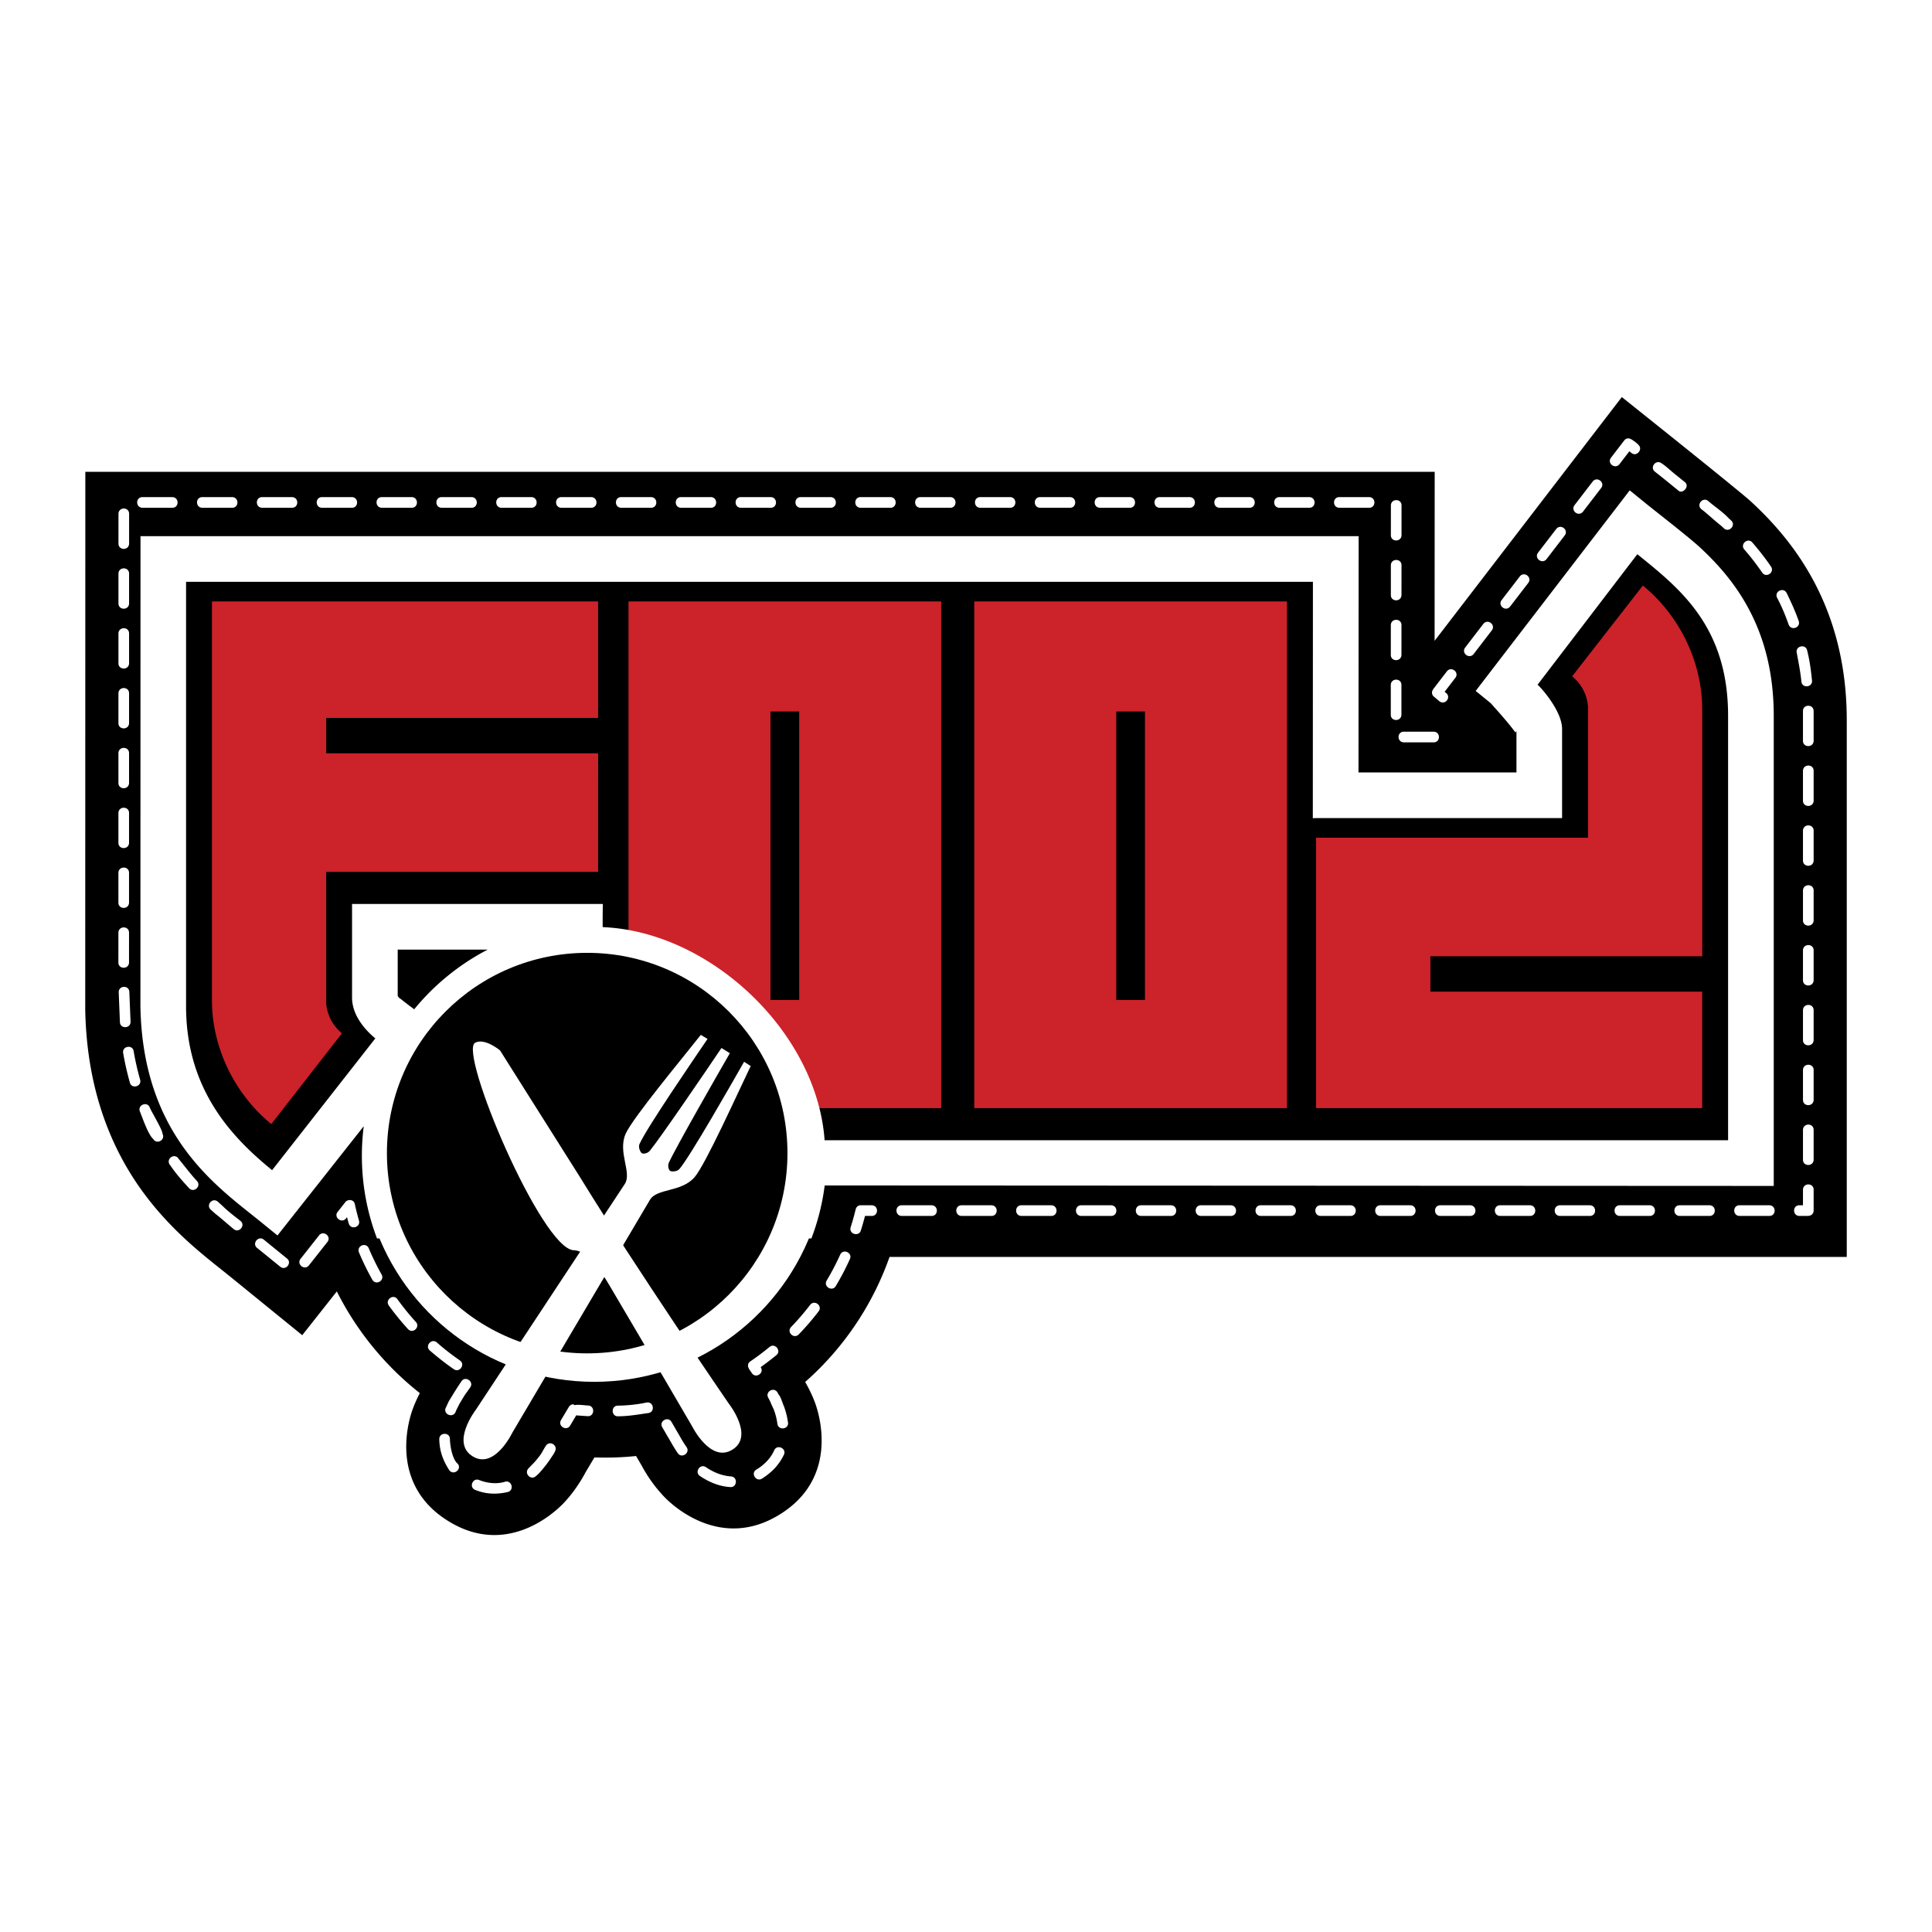 <svg xmlns="http://www.w3.org/2000/svg" width="2500" height="2500" viewBox="0 0 192.756 192.741"><path fill="#fff" d="M0 192.741h192.756V0H0v192.741z"/><path d="M41.886 138.983a30.153 30.153 0 0 1-8.281-10.146l-3.45 4.368-7.038-5.722c-1.163-.943-2.485-1.955-3.827-3.137-1.547-1.361-3.288-3.079-4.908-5.261-3.382-4.555-5.739-10.551-5.878-18.392l.01-53.625h134.625l-.008 16.859 18.678-24.319s11.736 9.359 12.887 10.425c1.428 1.321 3.025 2.984 4.494 5.071 3.111 4.422 5.062 9.913 5.062 16.745v53.547H88.75a29.865 29.865 0 0 1-8.419 12.477c.323.557.675 1.247.962 2.008.579 1.529 2.266 7.633-3.478 11.197-5.644 3.521-10.367-.535-11.51-1.711a14.17 14.17 0 0 1-1.756-2.246 14.61 14.61 0 0 1-.534-.915l-.554-.947c-.985.104-1.991.157-3.026.157a47 47 0 0 1-1.131-.014l-.859 1.441c-.106.2-.262.484-.464.815-.346.565-.92 1.423-1.723 2.274-1.121 1.191-5.868 5.384-11.589 1.783-5.639-3.529-4.064-9.552-3.507-11.095.223-.616.48-1.17.724-1.637z"/><path d="M145.205 67.614c.414-.553-.41-1.189-.846-.646l-1.381 1.798.002.019c-.148.2-.17.493.08.709l.549.463c.543.433 1.205-.359.684-.812l-.16-.134 1.072-1.397zm3.637-4.735c.414-.553-.41-1.189-.846-.645l-1.818 2.368c-.414.553.41 1.189.846.645l1.818-2.368zm3.637-4.734c.414-.554-.41-1.19-.846-.645l-1.818 2.367c-.414.553.41 1.189.844.645l1.82-2.367zm3.636-4.735c.414-.554-.41-1.19-.846-.645l-1.818 2.367c-.414.555.41 1.19.846.646l1.818-2.368zm3.637-4.735c.414-.554-.41-1.188-.846-.645l-1.818 2.367c-.414.554.41 1.19.846.645l1.818-2.367zm3.135-3.416c.443.219.943-.362.672-.775-.141-.214-.65-.598-.889-.704a.503.503 0 0 0-.621.16l-1.324 1.722c-.414.553.41 1.189.846.645l.992-1.292c.099.079.21.188.324.244zm4.586 3.696c.422.347 1.143-.447.625-.865v-.002l-.055-.042-1.043-.84c-.4-.323-.861-.781-1.307-1.039-.523-.304-1.104.469-.588.881.799.622 1.583 1.266 2.368 1.907zm4.521 3.748c.51.474 1.234-.304.729-.774l-.273-.254c-.586-.631-1.381-1.135-2.027-1.703-.547-.437-1.215.393-.674.824.684.52 1.301 1.136 1.982 1.658l.263.249zm3.822 4.42c.395.573 1.27-.029.877-.599-.068-.103-.139-.2-.207-.301a26.125 26.125 0 0 0-1.658-2.108c-.451-.522-1.254.174-.799.699a24.3 24.3 0 0 1 1.586 2.021c.012.013.02.026.029.038l.172.25zm2.637 5.187c.254.649 1.225.301 1.004-.358-.336-.964-.76-1.886-1.205-2.802h-.004l.002-.001c-.328-.617-1.268-.124-.945.482l-.002.002c.451.852.834 1.766 1.15 2.677zm1.274 5.69c.072.688 1.129.578 1.057-.113-.1-.993-.236-2.036-.486-3.003-.143-.673-1.182-.453-1.037.229.177.963.368 1.909.466 2.887zm.156 5.908c0 .683 1.027.705 1.064.014v-2.857l-.002-.071-.002-.072c0-.69-1.061-.69-1.061.004l.002.068-.002.071v2.843h.001zm0 5.971c0 .682 1.027.704 1.064.014v-2.999c0-.683-1.029-.705-1.064-.014V79.879zm0 5.97c0 .683 1.027.705 1.064.014v-2.999c0-.682-1.029-.705-1.064-.014V85.849zm0 5.971c0 .682 1.027.704 1.064.013v-2.999c0-.682-1.029-.704-1.064-.013v2.999zm0 5.97c0 .684 1.027.705 1.064.014v-2.999c0-.682-1.029-.705-1.064-.014V97.79zm0 5.971c0 .683 1.027.704 1.064.014v-3c0-.682-1.029-.703-1.064-.012v2.998zm0 5.97c0 .683 1.027.705 1.064.014v-2.999c0-.683-1.029-.705-1.064-.015v3zm0 5.971c0 .682 1.027.704 1.064.013v-2.999c0-.682-1.029-.705-1.064-.013v2.999zm-.365 4.541c-.682 0-.703 1.028-.014 1.064h.91l.012-.011c.254-.007.504-.174.521-.508v-2.103c0-.683-1.029-.704-1.064-.014v1.571h-.365v.001zm-5.971 0c-.684 0-.703 1.028-.014 1.064h3c.684 0 .703-1.028.014-1.064h-3zm-5.971 0c-.682 0-.703 1.028-.014 1.064h3c.682 0 .703-1.028.014-1.064h-3zm-5.969 0c-.684 0-.705 1.028-.014 1.064h2.998c.684 0 .705-1.028.014-1.064H161.607zm-5.97 0c-.684 0-.705 1.028-.014 1.064h2.998c.684 0 .703-1.028.014-1.064H155.637zm-5.971 0c-.684 0-.705 1.028-.014 1.064h2.998c.684 0 .705-1.028.014-1.064H149.666zm-5.971 0c-.684 0-.705 1.028-.014 1.064h2.998c.684 0 .705-1.028.014-1.064H143.695zm-5.97 0c-.682 0-.703 1.028-.014 1.064h3c.682 0 .703-1.028.014-1.064h-3zm-5.971 0c-.684 0-.703 1.028-.014 1.064h2.998c.686 0 .705-1.028.016-1.064h-3zm-5.971 0c-.682 0-.703 1.028-.014 1.064h3c.682 0 .703-1.028.014-1.064h-3zm-5.971 0c-.682 0-.703 1.028-.012 1.064h2.998c.684 0 .703-1.028.014-1.064h-3zm-5.968 0c-.684 0-.705 1.028-.016 1.064h3c.684 0 .703-1.028.014-1.064H113.844zm-5.973 0c-.682 0-.703 1.028-.012 1.064h2.998c.684 0 .703-1.028.014-1.064h-3zm-5.969 0c-.684 0-.705 1.028-.014 1.064h2.998c.684 0 .705-1.028.014-1.064H101.902zm-5.971 0c-.682 0-.704 1.028-.013 1.064h3c.682 0 .703-1.028.014-1.064h-3.001zm-5.97 0c-.682 0-.705 1.028-.013 1.064h2.998c.683 0 .705-1.028.014-1.064H89.961zm-5.091 2.198c-.209.661.807.979 1.015.316.152-.479.29-.962.417-1.45h.675c.682 0 .705-1.028.014-1.064h-1.105a.496.496 0 0 0-.509.403l-.008.007-.018.072-.018.075-.019.073-.018.073-.019.073c-.04.17-.09.341-.135.511-.087.306-.175.61-.272.911zm-2.396 5.317c-.353.601.562 1.14.911.545.521-.871.993-1.773 1.411-2.7.281-.633-.689-1.064-.97-.433a25.745 25.745 0 0 1-1.352 2.588zm-3.549 4.634c-.472.51.273 1.229.765.737a26.9 26.9 0 0 0 1.987-2.307c.415-.553-.41-1.189-.845-.646a25.622 25.622 0 0 1-1.907 2.216zm-3.908 4.604c.394.573 1.269-.027.879-.595l-.005-.008a27.902 27.902 0 0 0 1.566-1.196c.536-.429-.131-1.258-.679-.82-.615.511-1.259.99-1.919 1.442-.28.191-.279.501-.138.719l-.003.017.299.441zm2.547 5.062c.109.692 1.16.529 1.053-.149a7.538 7.538 0 0 0-.416-1.644c-.094-.182-.341-1.018-.498-1.096l-.022-.044v.001l-.023-.046.001-.001-.086-.154c-.352-.599-1.251-.096-.928.517.038.055.058.116.093.17l-.001-.001c.004.006.013.018.012.024a.21.21 0 0 1 .021.039v-.001l.114.225c-.015.043.291.641.322.742.174.455.291.935.358 1.418zm-1.49 5.425l.001-.002v.002h-.001zm-.616-.866c-.588.346-.047 1.259.558.903l.02-.014.013-.008.026-.016c.941-.605 1.656-1.346 2.139-2.36.281-.634-.689-1.063-.97-.433-.348.79-.998 1.451-1.731 1.892a.804.804 0 0 0-.043.028l-.012.008zm-5.028-.244c-.57-.392-1.171.484-.599.878.903.614 1.939 1.047 3.038 1.108.693.036.75-1.025.059-1.062-.922-.075-1.737-.407-2.498-.924zm-2.57-3.029l-.001-.003.001.003zm-.868-1.49c-.353-.601-1.271-.061-.92.536l.859 1.47.001.001-.001-.001.004.008-.003-.008.015.032-.01-.024.011.023-.007-.016.014.026-.004-.006.015.028-.011-.022.013.022-.011-.021.016.028-.005-.006.012.023-.007-.014.012.022-.007-.013.013.023-.003-.006.006.012-.002-.006.017.029-.012-.019.016.025-.008-.01.011.018-.003-.006.007.014-.003-.007.008.018-.001-.004.006.014-.004-.012.008.019-.002-.006.008.017-.003-.006.02.03-.008-.014.015.026-.008-.014.018.033-.005-.008.014.021-.009-.014.014.023-.005-.008.009.017-.002-.003.015.024-.009-.014.015.024-.005-.008.014.025-.006-.014.016.025-.005-.007.013.021-.007-.011.014.023-.009-.015.019.032-.005-.005.02.03-.007-.008.012.017-.005-.005.01.014-.004-.005.015.025-.004-.007.008.012-.002-.003.008.014-.005-.008.016.027-.004-.009.012.021-.002-.003.014.023-.002-.004.013.023-.006-.011.013.021-.003-.003.007.01-.005-.008.013.019-.004-.004.008.012-.002-.002.008.012-.004-.005.012.019-.006-.01.017.027-.002-.001.008.011-.002-.001.008.011-.002-.001.011.015-.004-.005.002.005v-.004l.013.022-.006-.011.012.021-.002-.003.011.018-.002-.004.009.014.012.017-.002.001.013.021v-.004l.034.054-.001-.001c.041.055.073.117.114.173l-.002-.003.033.049.078.116c.393.569 1.269-.034.875-.608l-.083-.116h.002l-.015-.02-.014-.021.002.002-.017-.023v-.002l-.02-.032-.002.001-.023-.038v.001l-.016-.024h-.003l-.01-.018v.001l-.013-.02.001.001-.021-.034.001.003-.011-.019-.002.001.002-.001-.013-.019v.001l-.002-.005-.014-.021.002.003-.011-.018.005.009v-.001l-.011-.018.006.011-.017-.027.004.005-.006-.009.002.002-.008-.012.002.002-.013-.019.006.009-.014-.022.004.005-.01-.016.004.005-.008-.012.002.002-.009-.011.005.005-.008-.013.001.003-.007-.014.006.012-.012-.021.004.007-.016-.025.002.004-.01-.018.004.009-.015-.026.004.007-.01-.017.004.007-.008-.012.003.003-.008-.015v.001l-.004-.006.005.006-.01-.015.004.005-.01-.014.001.001.002.001-.014-.021.004.008-.003-.006.002.002-.015-.023.002.004-.002-.003.005.007-.016-.025.009.015-.014-.023.005.007-.013-.021.009.015-.012-.021v.003l-.002-.003.002.002-.011-.02.005.008-.018-.03.008.014-.007-.012.004.008-.013-.025.004.008-.013-.021.007.011-.007-.013v.002l-.006-.011.005.01-.015-.026.007.014-.014-.026.006.009-.014-.025.003.006-.007-.013.005.012-.01-.022v.004l-.004-.012.004.014-.006-.014.002.006-.01-.021.002.004-.009-.015.01.016-.015-.025.007.01-.013-.023.003.006-.008-.015.007.013-.013-.021.006.01-.009-.016.003.006-.015-.025.011.021-.016-.029.007.012-.015-.031.01.021-.009-.017.008.016-.013-.025.008.016-.017-.033.007.017-.012-.025.008.018-.01-.021.006.017-.01-.021.002.003-.012-.023-.854-1.471zm-5.37-1.62c-.694.037-.64 1.098.049 1.061 1.008 0 2.036-.183 3.028-.325.682-.106.514-1.158-.175-1.049a14.97 14.97 0 0 1-2.902.313zm-5.651 1.442c-.353.601.562 1.14.912.546l.607-1.021c.381.036.763.061 1.146.083.689.037.745-1.024.05-1.062-.539-.031-.969-.122-1.429-.031l.008-.081a.49.49 0 0 0-.505.251l-.008.005-.781 1.31zm-3.271 4.85c-.399.461.205 1.132.69.799.312-.216.743-.736.935-.984l-.001-.001.146-.181-.001-.001c.164-.207.318-.425.463-.646.158-.246.359-.502.466-.771.234-.588-.549-1.035-.913-.533-.139.193-.201.323-.451.753-.146.253-.372.502-.546.726h.001c-.22.266-.441.466-.655.693-.046.047-.09.096-.134.146zm-4.899 1.127c-.65-.253-1.037.735-.395.986 1.081.435 2.133.47 3.258.212.67-.177.4-1.204-.271-1.028-.828.265-1.799.148-2.592-.17zm-2.913-4.097c0-.685-1.061-.681-1.061.02.02 1.176.366 2.126 1 3.103.417.556 1.268-.079.854-.633-.56-.449-.782-1.818-.793-2.49zm2.027-5.147c.396-.575-.48-1.179-.87-.612-.44.641-.833 1.291-1.24 1.953l.001-.004a4.157 4.157 0 0 0-.148.308c-.067.147-.135.301-.188.4-.279.63.694 1.059.978.42l-.001-.001c.086-.223.201-.44.312-.653.041-.077.11-.238.167-.307l-.001.001.009-.017c.61-1.026.437-.7.963-1.463v-.001l.014-.021v.001l.004-.004zm-3.333-4.48c-.526-.455-1.224.35-.699.804a28.692 28.692 0 0 0 1.775 1.423c.115.082.228.167.344.248l.07.05.069.048.07.05.071.049.005.001c.568.391 1.169-.482.6-.873l-.001-.003-.066-.048-.067-.046-.068-.048c-.112-.076-.221-.158-.332-.236-.197-.146-.394-.291-.587-.442a23.7 23.7 0 0 1-1.184-.977zm-3.933-4.314c-.387-.563-1.261.044-.862.625a27.345 27.345 0 0 0 1.922 2.361c.473.509 1.251-.212.783-.716a25.868 25.868 0 0 1-1.843-2.27zm-2.86-5.087c-.281-.633-1.229-.236-.977.411.39.937.84 1.85 1.335 2.734.352.599 1.253.095.928-.52a25.397 25.397 0 0 1-1.286-2.625zm-3.103-3.627c-.43.537.398 1.199.832.658l.102-.129c.054.214.116.429.177.64.209.661 1.196.373 1.019-.299a25.06 25.06 0 0 1-.415-1.64c-.111-.523-.759-.51-.979-.16l-.736.93zm-3.7 4.686c-.43.538.398 1.2.832.657l1.85-2.342c.431-.539-.398-1.2-.832-.658l-1.85 2.343zm-3.669-1.917c-.543-.435-1.208.394-.67.824l2.317 1.883c.542.435 1.208-.394.669-.823l-2.316-1.884zm-4.582-3.784c-.526-.455-1.221.318-.712.791.151.135.3.27.451.403.628.492 1.232 1.037 1.848 1.546.542.434 1.206-.395.666-.827-.603-.472-1.274-.974-1.811-1.518-.148-.129-.298-.26-.442-.395zm-3.943-4.323c-.415-.554-1.253.053-.858.628l.033.045.036.048.034.046c.529.776 1.192 1.524 1.83 2.211.474.51 1.253-.213.783-.72-.631-.678-1.172-1.411-1.76-2.124l-.034-.046-.032-.045-.032-.043zm-2.854-5.081c-.248-.639-1.236-.249-.982.402.254.624.841 2.34 1.33 2.744.351.597 1.249.093.924-.521.02-.368-1.074-2.14-1.272-2.625zm-1.604-5.616c-.107-.682-1.157-.512-1.049.178.174 1 .397 1.989.674 2.966.174.663 1.202.389 1.023-.291a27.307 27.307 0 0 1-.648-2.853zm-.461-11.826c0-.68-1.025-.7-1.061-.013v.013l-.001 2.986c0 .68 1.025.701 1.061.013v-.013l.001-2.986zm.03 5.91c-.027-.68-1.052-.659-1.06.029v.014l.121 2.982c.028.681 1.053.658 1.061-.029l-.001-.013-.121-2.983zm-.029-11.88c0-.68-1.025-.701-1.061-.014V90.055c0 .68 1.024.701 1.06.014l.001-.014V87.07zm.001-5.97c0-.681-1.024-.701-1.061-.014V84.085c0 .68 1.024.701 1.06.013l.001-.013V81.1zm.001-5.971c0-.68-1.025-.701-1.061-.014V78.114c0 .681 1.024.701 1.061.014V75.129zm.001-5.97c0-.681-1.025-.701-1.061-.014V72.144c0 .68 1.024.701 1.061.014V69.159zm.001-5.971c0-.68-1.024-.701-1.061-.014V66.173c0 .681 1.025.701 1.061.015v-3zm.001-5.97c0-.681-1.024-.701-1.061-.014V60.203c0 .68 1.024.701 1.061.014V57.218zm.002-5.971c0-.68-1.025-.701-1.061-.014v.014l-.001 2.986c0 .68 1.025.701 1.061.013v-.013l.001-2.986zm4.314-.594c.682 0 .704-1.028.014-1.064H14.21c-.683 0-.705 1.028-.014 1.064h2.999zm5.97 0c.683 0 .705-1.028.014-1.064H20.18c-.682 0-.705 1.028-.014 1.064h2.999zm5.971 0c.682 0 .705-1.028.014-1.064h-3c-.682 0-.704 1.028-.013 1.064h2.999zm5.97 0c.683 0 .705-1.028.014-1.064h-2.999c-.683 0-.705 1.028-.014 1.064h2.999zm5.971 0c.682 0 .704-1.028.013-1.064h-2.999c-.682 0-.704 1.028-.015 1.064h3.001zm5.97 0c.682 0 .705-1.028.014-1.064h-2.999c-.683 0-.705 1.028-.014 1.064h2.999zm5.97 0c.683 0 .705-1.028.014-1.064h-3c-.682 0-.704 1.028-.014 1.064h3zm5.971 0c.682 0 .705-1.028.014-1.064h-2.999c-.683 0-.705 1.028-.014 1.064h2.999zm5.97 0c.683 0 .705-1.028.014-1.064h-2.999c-.682 0-.704 1.028-.014 1.064h2.999zm5.971 0c.682 0 .704-1.028.014-1.064h-2.999c-.683 0-.705 1.028-.014 1.064h2.999zm5.97 0c.683 0 .705-1.028.014-1.064h-2.999c-.682 0-.705 1.028-.014 1.064h2.999zm5.971 0c.682 0 .704-1.028.014-1.064h-2.999c-.684 0-.705 1.028-.014 1.064h2.999zm5.97 0c.683 0 .705-1.028.014-1.064h-2.999c-.682 0-.705 1.028-.014 1.064h2.999zm5.971 0c.682 0 .704-1.028.013-1.064h-2.998c-.683 0-.705 1.028-.014 1.064h2.999zm5.97 0c.684 0 .703-1.028.014-1.064h-2.998c-.684 0-.705 1.028-.016 1.064h3zm5.971 0c.684 0 .703-1.028.014-1.064h-3c-.682 0-.703 1.028-.012 1.064h2.998zm5.971 0c.682 0 .703-1.028.014-1.064h-3c-.682 0-.703 1.028-.014 1.064h3zm5.97 0c.684 0 .703-1.028.012-1.064h-2.998c-.684 0-.703 1.028-.014 1.064h3zm5.969 0c.684 0 .705-1.028.016-1.064h-3c-.684 0-.703 1.028-.014 1.064h2.998zm5.971 0c.684 0 .705-1.028.014-1.064h-2.998c-.684 0-.705 1.028-.014 1.064h2.998zm5.971 0c.684 0 .705-1.028.014-1.064h-2.998c-.684 0-.703 1.028-.014 1.064h2.998zm2.164 2.743c0 .679 1.025.702 1.061.014l.002-.014v-2.985c0-.68-1.025-.702-1.061-.014v.014l-.002 2.985zm-.002 5.97c0 .68 1.023.702 1.059.014l.002-.014.002-2.985c0-.679-1.025-.702-1.062-.014V59.366h-.001zm-.004 5.971c0 .679 1.025.702 1.061.014v-.014l.002-2.985c0-.68-1.023-.702-1.061-.014v.014l-.002 2.985zm-.002 5.97c0 .68 1.023.702 1.059.014l.002-.014v-2.985c0-.679-1.023-.702-1.061-.014V71.307zm4.281 2.75c.684 0 .703-1.029.014-1.066h-2.998c-.684 0-.705 1.029-.014 1.065l.014.001h2.984z" fill="#fff"/><path d="M97.203 60H128.4v50.553H97.203V60zm14.166 10.976h2.865v28.787h-2.865V70.976zM62.706 60h31.196v50.553H62.706V60zM76.87 70.976h2.867v28.787H76.87V70.976zm92.96 27.957v11.62h-38.529v-26.98h27.131V70.221l.008.568c0-1.34-.621-2.536-1.586-3.321l7.053-9.054c3.535 2.875 5.924 7.47 5.924 12.375l.004 24.611H142.71v3.532h27.12v.001zm-137.287 1.399V86.979h27.13l.004-11.826H32.543V71.62h27.13V60H21.145v39.763c0 4.906 2.389 9.502 5.924 12.375l7.051-9.054a4.271 4.271 0 0 1-1.586-3.321l.009.569z" fill-rule="evenodd" clip-rule="evenodd" fill="#cc2229"/><path d="M73.751 122.929c-2.87 5.019-8.275 8.399-14.467 8.399-6.194 0-11.598-3.382-14.466-8.4l-7.204.001c3.325 8.727 11.773 14.929 21.67 14.929 9.895 0 18.345-6.2 21.671-14.93l-7.204.001z" fill-rule="evenodd" clip-rule="evenodd" fill="#fff"/><path d="M37.614 123.551a23.157 23.157 0 0 1-1.51-8.252c0-.997.064-1.979.187-2.944l-8.607 10.899-1.553-1.263c-1.105-.899-2.368-1.857-3.644-2.981-1.322-1.163-2.696-2.532-3.943-4.213-2.524-3.399-4.422-7.952-4.535-14.395l.008-46.917h121.534l-.014 23.574h15.76v-4.127c-.039.066-.094.117-.096.144a25.297 25.297 0 0 0-.99-1.241 53.405 53.405 0 0 0-1.084-1.24c-.215-.239-.365-.42-.408-.457l-1.49-1.211 15.369-20.011 1.576 1.279c1.086.885 4.32 3.384 5.424 4.405 1.197 1.108 2.438 2.412 3.551 3.994 2.293 3.261 3.818 7.375 3.818 12.817v46.902l-94.687-.047a23.008 23.008 0 0 1-1.325 5.283l-7.204.001a16.485 16.485 0 0 0 1.93-5.319l-20.047.089.013-1.994c.006-1.136.003-10.687.001-17.269-7.434 1.679-13.015 8.319-13.015 16.241 0 3.002.794 5.819 2.185 8.251l-7.204.002zm38.558-9.795H60.129s-.003-7.922 0-14.899c9.357.435 15.276 5.633 16.043 14.899zm6.099 0h90.141V71.411c0-9.021-4.951-12.79-9.055-16.126l-9.953 13.023c.352.286 2.473 2.66 2.445 4.444v8.861H131.3c-.107 0-.215.008-.32.022l.01-23.595H18.564v42.345c0 8.229 4.48 13.019 8.585 16.354l10.299-13.148c-.351-.285-2.324-1.91-2.324-4.069v-9.338h25.005c.039 0-.008-.022 0 2.308 10.796.442 21.385 10.552 22.142 21.264zm-40.945-13.067a23.437 23.437 0 0 1 7.328-5.951h-8.975v4.611c.021.038.057.095.111.165.036.047.144.105.26.198.263.214.586.461.9.698l.376.279z" fill-rule="evenodd" clip-rule="evenodd" fill="#fff"/><path d="M38.603 115.037c0-11.035 8.946-19.98 19.981-19.98 11.035 0 19.981 8.945 19.981 19.98s-8.946 19.981-19.981 19.981c-11.035.001-19.981-8.946-19.981-19.981z"/><path d="M47.147 145.284c-2.199-1.366.329-4.643.329-4.643s14.087-21.363 14.848-22.504c.76-1.14-.704-3.132.081-4.994.653-1.547 5.824-7.746 7.513-9.901l.672.405c-1.363 2.002-6.08 8.896-6.784 10.48-.16.362.109.844.227.917.146.097.571.032.795-.233 1.016-1.225 5.708-8.113 7.153-10.26l.836.521c-1.297 2.24-5.432 9.477-6.087 10.927-.14.318-.011.728.139.818.118.071.669.104.924-.2 1.116-1.326 5.244-8.588 6.446-10.691l.658.428c-1.196 2.463-4.501 9.828-5.605 11.093-1.33 1.521-3.761 1.079-4.453 2.262-.692 1.185-13.717 23.21-13.717 23.21s-1.783 3.743-3.975 2.365z" fill="#fff"/><path d="M57.843 117.398l-7.955-12.607s-1.53-1.279-2.487-.763c-1.684.908 6.645 20.605 9.843 20.701.937.027 2.039.907 3.563 3.509 3.837 6.491 8.243 14.05 8.243 14.05s1.838 3.71 4.03 2.331c2.2-1.365-.384-4.61-.384-4.61s-9.222-13.438-14.853-22.611z" fill="#fff"/></svg>